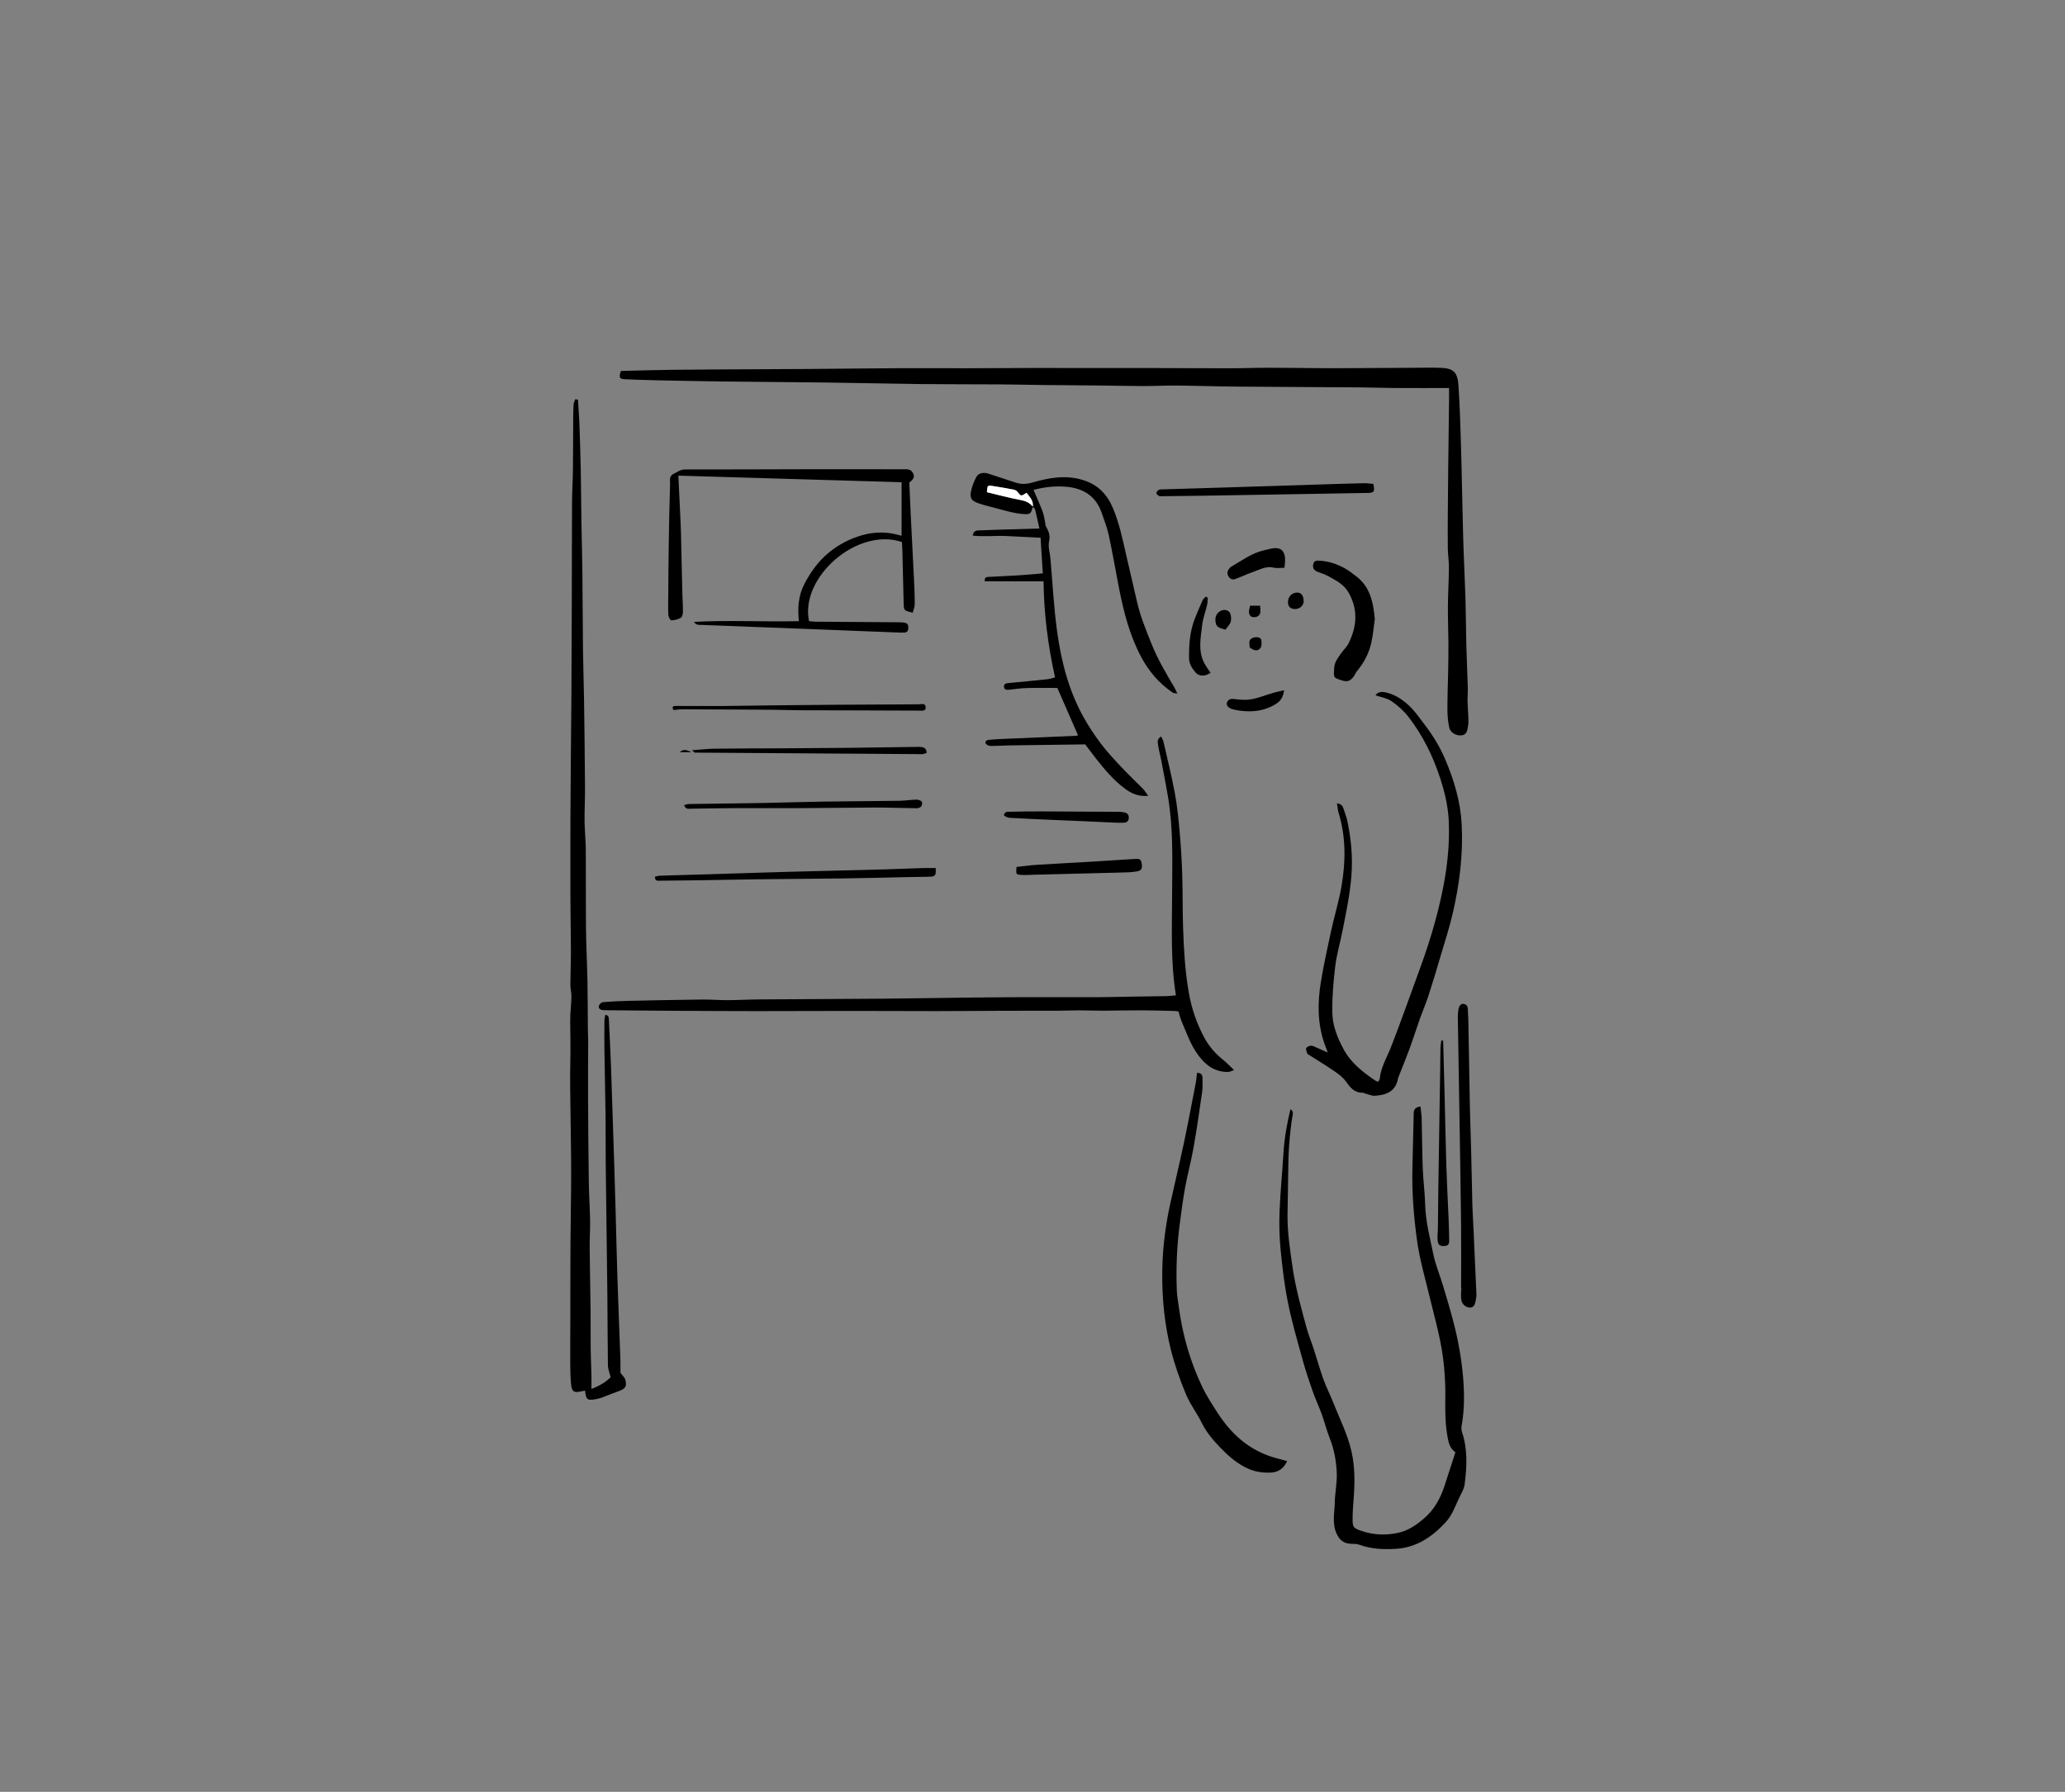 <?xml version="1.0" encoding="UTF-8" standalone="no"?>
<svg
   xmlns:dc="http://purl.org/dc/elements/1.1/"
   xmlns:cc="http://creativecommons.org/ns#"
   xmlns:rdf="http://www.w3.org/1999/02/22-rdf-syntax-ns#"
   xmlns:svg="http://www.w3.org/2000/svg"
   xmlns="http://www.w3.org/2000/svg"
   xmlns:sodipodi="http://sodipodi.sourceforge.net/DTD/sodipodi-0.dtd"
   xmlns:inkscape="http://www.inkscape.org/namespaces/inkscape"
   version="1.1"
   id="svg2"
   xml:space="preserve"
   width="424"
   height="368"
   viewBox="0 0 424 368"
   sodipodi:docname="N4.ai"><rect x="0" y="0" width="424" height="368" fill="#808080" stroke="none"/><defs
     id="defs6"><clipPath
       clipPathUnits="userSpaceOnUse"
       id="clipPath18"><path
         d="M 0,276 H 318 V 0 H 0 Z"
         id="path16" /></clipPath></defs><sodipodi:namedview
     pagecolor="#ffffff"
     bordercolor="#666666"
     borderopacity="1"
     objecttolerance="10"
     gridtolerance="10"
     guidetolerance="10"
     inkscape:pageopacity="0"
     inkscape:pageshadow="2"
     inkscape:window-width="640"
     inkscape:window-height="480"
     id="namedview4" /><g
     id="g10"
     inkscape:groupmode="layer"
     inkscape:label="N4"
     transform="matrix(1.333,0,0,-1.333,0,368)"><g
       id="g12"><g
         id="g14"
         clip-path="url(#clipPath18)"><g
           id="g20"
           transform="translate(223.204,216.286)"><path
             d="m 0,0 c -2.919,0 -5.7,-0.012 -8.48,0.004 -1.708,0.01 -3.416,0.082 -5.124,0.094 -6.423,0.046 -12.847,0.067 -19.27,0.123 -3.048,0.026 -6.094,0.133 -9.142,0.162 -1.673,0.016 -3.347,-0.082 -5.02,-0.08 -2.235,0.004 -4.47,0.061 -6.704,0.085 -2.913,0.03 -5.825,0.044 -8.737,0.076 -2.178,0.024 -4.355,0.081 -6.532,0.095 -4.172,0.027 -8.345,0.008 -12.517,0.054 -4.787,0.053 -9.572,0.172 -14.358,0.234 -5.304,0.069 -10.609,0.093 -15.913,0.16 -3.628,0.045 -7.256,0.123 -10.884,0.199 -1.394,0.029 -2.788,0.085 -4.181,0.147 -0.939,0.041 -1.04,0.222 -0.706,1.277 2.562,0.06 5.152,0.144 7.743,0.175 3.953,0.047 7.906,0.059 11.859,0.083 3.115,0.018 6.231,0.025 9.346,0.049 4.541,0.034 9.081,0.093 13.622,0.116 3.631,0.018 7.262,-0.01 10.893,-0.004 3.27,0.005 6.539,0.034 9.809,0.04 3.232,0.005 6.464,-0.008 9.696,-0.009 2.554,0 5.107,0.011 7.66,0.005 4.378,-0.01 8.756,-0.042 13.134,-0.042 1.992,0 3.984,0.081 5.976,0.081 2.75,0 5.5,-0.05 8.25,-0.064 1.835,-0.01 3.669,0.003 5.504,0.011 2.705,0.012 5.41,0.031 8.115,0.043 1.542,0.007 3.085,0.051 4.624,0 2.048,-0.067 2.649,-0.677 2.788,-2.754 0.106,-1.593 0.184,-3.188 0.242,-4.783 0.09,-2.461 0.163,-4.924 0.224,-7.386 0.094,-3.82 0.153,-7.641 0.264,-11.461 0.088,-3.023 0.251,-6.044 0.343,-9.067 0.073,-2.424 0.074,-4.849 0.137,-7.273 0.057,-2.192 0.164,-4.383 0.227,-6.575 0.021,-0.713 -0.053,-1.43 -0.038,-2.144 0.018,-0.828 0.1,-1.654 0.127,-2.482 0.014,-0.43 0.016,-0.869 -0.059,-1.29 -0.101,-0.575 -0.147,-1.253 -0.894,-1.395 -0.813,-0.156 -1.807,0.354 -1.986,1.142 -0.209,0.921 -0.288,1.888 -0.292,2.835 -0.008,1.948 0.08,3.895 0.114,5.843 0.027,1.504 0.051,3.009 0.042,4.513 -0.012,1.818 -0.096,3.637 -0.081,5.454 0.016,2.019 0.137,4.037 0.154,6.056 0.009,0.989 -0.153,1.978 -0.167,2.969 -0.027,1.873 -0.008,3.746 0.002,5.62 0.011,2.023 0.029,4.047 0.052,6.071 0.043,3.783 0.092,7.566 0.137,11.349 C 0.005,-1.168 0,-0.692 0,0"
             style="fill:#000000;fill-opacity:1;fill-rule:nonzero;stroke:none"
             id="path22" /></g><g
           id="g24"
           transform="translate(89.023,214.49)"><path
             d="m 0,0 c 0.072,-1.14 0.169,-2.28 0.212,-3.421 0.09,-2.392 0.17,-4.784 0.218,-7.177 0.055,-2.712 0.061,-5.424 0.104,-8.136 0.042,-2.657 0.123,-5.313 0.152,-7.969 0.044,-3.908 0.042,-7.817 0.089,-11.725 0.032,-2.669 0.13,-5.336 0.168,-8.005 0.064,-4.498 0.116,-8.996 0.146,-13.495 0.011,-1.666 -0.089,-3.334 -0.069,-5 0.017,-1.466 0.178,-2.931 0.189,-4.397 0.032,-4.057 -0.011,-8.116 0.032,-12.174 0.028,-2.703 0.174,-5.406 0.227,-8.11 0.048,-2.468 0.038,-4.938 0.06,-7.407 0.006,-0.636 0.051,-1.272 0.05,-1.908 -0.004,-2.731 -0.037,-5.461 -0.023,-8.192 0.022,-4.5 0.055,-9.001 0.117,-13.5 0.027,-1.947 0.169,-3.892 0.201,-5.838 0.024,-1.427 -0.08,-2.856 -0.067,-4.283 0.028,-3.206 0.103,-6.411 0.14,-9.617 0.023,-1.99 -0.003,-3.98 0.018,-5.97 0.014,-1.302 0.081,-2.604 0.111,-3.906 0.015,-0.699 0.002,-1.399 0.002,-2.178 1.149,0.417 2.178,1.016 2.956,1.792 -0.169,0.706 -0.406,1.255 -0.415,1.807 -0.056,3.634 -0.047,7.268 -0.088,10.902 -0.075,6.78 -0.175,13.56 -0.252,20.339 -0.027,2.383 0.004,4.765 -0.026,7.147 -0.044,3.474 -0.125,6.948 -0.176,10.421 -0.021,1.436 -0.014,2.872 0,4.308 0.002,0.297 0.087,0.593 0.14,0.926 0.513,-0.092 0.534,-0.407 0.549,-0.725 0.111,-2.429 0.241,-4.856 0.328,-7.286 0.181,-5.106 0.342,-10.213 0.506,-15.32 0.075,-2.345 0.141,-4.69 0.206,-7.036 0.096,-3.5 0.171,-7.002 0.286,-10.502 0.134,-4.067 0.305,-8.132 0.45,-12.198 0.025,-0.708 0.003,-1.417 0.003,-2.087 0.274,-0.388 0.679,-0.73 0.774,-1.142 0.235,-1.022 -0.029,-1.331 -1.087,-1.709 -0.858,-0.306 -1.699,-0.66 -2.554,-0.976 -0.298,-0.11 -0.612,-0.185 -0.925,-0.244 -1.294,-0.248 -1.521,-0.072 -1.653,1.318 -0.227,-0.045 -0.449,-0.084 -0.668,-0.133 -1.035,-0.227 -1.374,-0.022 -1.483,1.079 -0.105,1.069 -0.127,2.148 -0.134,3.223 -0.014,2.187 0.01,4.374 0.014,6.561 0.008,4.005 0,8.011 0.023,12.016 0.02,3.447 0.099,6.894 0.106,10.341 0.006,2.887 -0.057,5.775 -0.084,8.663 -0.027,2.949 -0.122,5.9 -0.047,8.846 0.055,2.135 -0.001,4.263 -0.017,6.394 -0.009,1.222 0.16,2.445 0.187,3.669 0.014,0.631 -0.16,1.265 -0.158,1.897 0.003,1.708 0.083,3.417 0.081,5.125 -0.005,2.713 -0.067,5.426 -0.076,8.138 -0.013,4.153 -0.008,8.305 0.002,12.458 0.008,2.9 0.034,5.8 0.058,8.7 0.028,3.453 0.074,6.906 0.093,10.359 0.029,5.068 0.044,10.136 0.059,15.203 0.014,4.794 0.01,9.588 0.038,14.381 0.01,1.671 0.117,3.342 0.138,5.013 0.031,2.586 0.023,5.172 0.039,7.757 0.004,0.759 0.01,1.52 0.061,2.277 0.018,0.265 0.171,0.521 0.263,0.782 C -0.271,0.051 -0.135,0.025 0,0"
             style="fill:#000000;fill-opacity:1;fill-rule:nonzero;stroke:none"
             id="path26" /></g><g
           id="g28"
           transform="translate(218.796,105.594)"><path
             d="m 0,0 c 0.074,-0.696 0.177,-1.28 0.192,-1.867 0.065,-2.55 0.067,-5.102 0.164,-7.65 0.071,-1.869 0.32,-3.732 0.371,-5.601 0.071,-2.617 0.741,-5.129 1.261,-7.661 0.331,-1.614 0.99,-3.16 1.466,-4.746 0.571,-1.904 1.147,-3.808 1.644,-5.732 0.718,-2.773 1.226,-5.589 1.469,-8.448 0.209,-2.452 0.226,-4.899 -0.199,-7.337 -0.06,-0.346 -0.093,-0.744 0.017,-1.065 0.916,-2.684 0.773,-5.422 0.414,-8.16 -0.074,-0.57 -0.383,-1.123 -0.65,-1.651 -0.694,-1.376 -1.186,-2.949 -2.189,-4.053 -2.049,-2.257 -4.505,-3.989 -7.756,-4.18 -1.931,-0.114 -3.811,-0.036 -5.648,0.639 -0.397,0.146 -0.865,0.111 -1.302,0.136 -1.053,0.062 -1.693,0.53 -2.162,1.551 -0.736,1.601 -0.317,3.2 -0.287,4.795 0.029,1.549 0.379,3.102 0.304,4.639 -0.087,1.773 -0.394,3.542 -1.065,5.229 -0.49,1.232 -0.806,2.531 -1.257,3.778 -0.432,1.195 -0.983,2.348 -1.402,3.547 -0.563,1.615 -1.105,3.241 -1.559,4.89 -0.792,2.879 -1.632,5.754 -2.224,8.676 -0.545,2.69 -0.872,5.433 -1.139,8.167 -0.194,1.98 -0.239,3.989 -0.161,5.978 0.12,3.029 0.426,6.05 0.609,9.077 0.135,2.233 0.543,4.413 1.059,6.615 0.472,-0.255 0.382,-0.625 0.326,-0.972 -0.474,-2.919 -0.658,-5.859 -0.667,-8.815 -0.007,-2.155 -0.084,-4.31 -0.105,-6.465 -0.026,-2.721 0.388,-5.401 0.777,-8.085 0.458,-3.165 1.317,-6.234 2.153,-9.308 0.311,-1.146 0.775,-2.251 1.142,-3.383 0.49,-1.509 0.906,-3.044 1.444,-4.535 0.444,-1.23 1.049,-2.4 1.528,-3.618 0.976,-2.478 2.195,-4.866 2.799,-7.485 0.569,-2.466 0.53,-4.953 0.336,-7.452 -0.083,-1.07 -0.163,-2.145 -0.154,-3.218 0.009,-1.064 0.221,-1.212 1.249,-1.582 1.895,-0.682 3.819,-0.746 5.767,-0.337 1.524,0.32 2.761,1.188 3.927,2.168 1.603,1.347 2.575,3.101 3.215,5.062 0.565,1.732 1.123,3.467 1.678,5.181 -0.811,0.577 -1.018,1.353 -1.168,2.134 -0.406,2.115 -0.423,4.252 -0.384,6.399 0.028,1.504 -0.058,3.014 -0.183,4.514 -0.325,3.904 -1.457,7.64 -2.367,11.428 -0.64,2.662 -1.406,5.291 -1.789,8.034 -0.525,3.758 -0.823,7.505 -0.729,11.291 0.07,2.824 0.146,5.649 0.202,8.474 C -1.022,-0.424 -0.758,-0.13 0,0"
             style="fill:#000000;fill-opacity:1;fill-rule:nonzero;stroke:none"
             id="path30" /></g><g
           id="g32"
           transform="translate(178.857,162.604)"><path
             d="m 0,0 c 0.149,-0.331 0.302,-0.562 0.359,-0.815 0.601,-2.643 1.258,-5.276 1.753,-7.939 0.363,-1.954 0.56,-3.945 0.736,-5.927 0.194,-2.178 0.328,-4.364 0.398,-6.548 0.088,-2.75 0.04,-5.503 0.132,-8.252 0.109,-3.299 0.296,-6.587 0.856,-9.858 0.442,-2.584 1.275,-5.017 2.526,-7.264 0.673,-1.21 1.646,-2.322 2.783,-3.221 0.549,-0.435 1.03,-0.957 1.687,-1.575 -0.442,-0.148 -0.679,-0.294 -0.916,-0.295 -1.989,-0.003 -3.369,0.936 -4.565,2.537 -1.199,1.605 -1.811,3.427 -2.577,5.205 -0.203,0.472 -0.318,0.982 -0.507,1.582 -0.194,0.023 -0.454,0.074 -0.716,0.08 -1.698,0.04 -3.396,0.093 -5.094,0.096 -1.981,0.004 -3.962,-0.052 -5.943,-0.058 -1.189,-0.004 -2.378,0.053 -3.566,0.053 -1.112,-0.001 -2.224,-0.056 -3.336,-0.06 -2.702,-0.009 -5.405,0.005 -8.107,-0.004 -3.465,-0.012 -6.93,-0.05 -10.396,-0.052 -4.388,-0.003 -8.777,0.028 -13.165,0.028 -4.915,-10e-4 -9.83,-0.032 -14.744,-0.029 -4.433,0.003 -8.866,0.029 -13.299,0.054 -3.263,0.019 -6.527,0.052 -9.79,0.08 -0.16,0.001 -0.319,0.006 -0.478,0.018 -0.42,0.031 -0.738,0.252 -0.636,0.672 0.056,0.23 0.389,0.537 0.619,0.556 1.31,0.111 2.627,0.173 3.942,0.202 3.786,0.083 7.572,0.157 11.359,0.202 1.308,0.015 2.617,-0.101 3.926,-0.095 1.665,0.008 3.329,0.104 4.993,0.116 6.348,0.046 12.696,0.057 19.043,0.113 5.966,0.053 11.931,0.17 17.897,0.213 4.985,0.037 9.971,0 14.956,0.013 1.781,0.004 3.562,0.061 5.342,0.089 1.785,0.028 3.57,0.042 5.354,0.077 0.467,0.01 0.933,0.076 1.448,0.12 -0.837,5.212 -0.601,10.357 -0.587,15.497 0.012,4.419 0.174,8.849 -0.368,13.245 -0.306,2.488 -0.847,4.948 -1.296,7.418 -0.143,0.785 -0.371,1.557 -0.483,2.345 C -0.521,-0.947 -0.708,-0.417 0,0"
             style="fill:#000000;fill-opacity:1;fill-rule:nonzero;stroke:none"
             id="path34" /></g><g
           id="g36"
           transform="translate(159.113,197.989)"><path
             d="m 0,0 c -0.069,-0.186 -0.149,-0.369 -0.205,-0.56 -0.151,-0.508 -0.446,-0.6 -0.988,-0.577 -1.695,0.07 -3.277,0.616 -4.892,1.021 -0.807,0.202 -1.615,0.414 -2.399,0.687 -0.937,0.327 -1.252,0.739 -1.078,1.718 0.142,0.802 0.467,1.598 0.849,2.324 0.31,0.59 1.125,0.73 1.803,0.505 1.432,-0.475 2.866,-0.948 4.303,-1.41 0.835,-0.268 1.648,-0.221 2.509,0.028 2.55,0.737 5.125,1.205 7.772,0.396 2.253,-0.688 3.708,-2.131 4.624,-4.296 0.988,-2.334 1.498,-4.779 2.051,-7.225 0.543,-2.404 1.13,-4.798 1.668,-7.203 0.506,-2.262 1.388,-4.383 2.244,-6.528 0.937,-2.347 2.207,-4.494 3.483,-6.651 0.161,-0.271 0.281,-0.566 0.493,-1.001 -0.331,0.063 -0.569,0.043 -0.723,0.148 -2.073,1.411 -3.647,3.236 -4.838,5.465 -1.768,3.309 -2.68,6.868 -3.399,10.5 -0.541,2.732 -1,5.482 -1.583,8.205 -0.256,1.197 -0.706,2.356 -1.108,3.518 C 9.738,1.518 7.928,2.768 5.414,3.055 3.615,3.26 1.841,3.062 0.081,2.605 0.567,1.461 1.067,0.383 1.481,-0.727 1.701,-1.316 1.773,-1.96 1.908,-2.58 1.933,-2.697 1.899,-2.838 1.953,-2.934 2.364,-3.678 2.704,-4.353 2.484,-5.323 2.299,-6.134 2.605,-7.056 2.683,-7.93 c 0.336,-3.77 0.521,-7.561 1.039,-11.306 0.651,-4.711 1.839,-9.3 4.24,-13.481 1.171,-2.038 2.519,-3.933 4.093,-5.699 1.535,-1.722 3.16,-3.34 4.807,-4.946 0.292,-0.285 0.502,-0.655 0.888,-1.17 -1.532,-0.149 -2.6,0.384 -3.547,1.076 -1.777,1.298 -3.18,2.985 -4.529,4.708 -0.563,0.719 -1.106,1.454 -1.628,2.142 -3.972,-0.052 -7.876,-0.099 -11.779,-0.158 -0.955,-0.014 -1.911,-0.096 -2.866,-0.079 -0.248,0.005 -0.653,0.227 -0.703,0.421 -0.102,0.403 0.274,0.5 0.618,0.524 0.516,0.036 1.032,0.089 1.548,0.111 3.905,0.17 7.81,0.332 11.714,0.501 0.117,0.005 0.232,0.045 0.365,0.072 -1.064,2.439 -2.123,4.866 -3.187,7.303 -1.539,0 -3.128,0.032 -4.715,-0.012 -0.913,-0.025 -1.823,-0.169 -2.733,-0.267 -0.404,-0.043 -0.771,0.036 -0.776,0.501 -0.005,0.467 0.381,0.504 0.77,0.539 1.981,0.179 3.961,0.375 5.939,0.584 0.351,0.037 0.692,0.166 1.159,0.283 -1.078,4.853 -1.709,9.726 -1.772,14.8 h -9.051 c -0.078,0.702 0.323,0.664 0.679,0.683 1.591,0.084 3.182,0.156 4.772,0.256 1.111,0.07 2.219,0.18 3.485,0.285 -0.115,1.845 -0.225,3.609 -0.343,5.494 -1.822,0.091 -3.563,0.187 -5.305,0.264 -1.688,0.075 -3.388,-0.132 -5.146,0.057 0.106,0.722 0.519,0.794 0.967,0.81 1.195,0.043 2.391,0.085 3.586,0.122 1.863,0.057 3.727,0.109 5.718,0.167 -0.228,1.026 -0.432,1.99 -0.668,2.947 -0.036,0.146 -0.227,0.254 -0.346,0.379 0.14,0.944 -0.486,1.52 -0.965,2.176 C -1.851,1.589 -1.837,1.6 -2.406,2.33 -2.533,2.493 -2.783,2.607 -2.995,2.648 -4.089,2.857 -5.186,3.052 -6.287,3.216 -7.003,3.323 -7.023,3.278 -7.097,2.246 -5.388,1.841 -3.666,1.372 -1.918,1.046 -1.122,0.898 -0.493,0.618 0,0"
             style="fill:#000000;fill-opacity:1;fill-rule:nonzero;stroke:none"
             id="path38" /></g><g
           id="g40"
           transform="translate(211.87,168.945)"><path
             d="m 0,0 c 0.318,0.466 0.816,0.624 1.621,0.439 1.318,-0.303 2.414,-1.01 3.403,-1.898 1.011,-0.908 1.756,-2.029 2.578,-3.103 1.267,-1.656 2.329,-3.4 3.136,-5.298 1.359,-3.197 2.353,-6.473 2.538,-10.002 0.245,-4.662 -0.33,-9.218 -1.374,-13.727 -0.529,-2.283 -1.264,-4.518 -1.927,-6.768 -0.584,-1.98 -1.171,-3.959 -1.81,-5.921 -0.39,-1.199 -0.898,-2.359 -1.32,-3.548 -0.529,-1.49 -1.001,-3 -1.542,-4.486 -0.49,-1.347 -1.041,-2.672 -1.562,-4.008 -0.102,-0.26 -0.225,-0.518 -0.28,-0.788 -0.389,-1.922 -1.751,-2.469 -3.524,-2.589 -0.519,-0.036 -1.06,0.23 -1.59,0.362 -0.115,0.028 -0.226,0.108 -0.339,0.107 -1.297,-0.016 -1.932,0.846 -2.61,1.787 -0.451,0.627 -1.133,1.119 -1.785,1.565 -1.246,0.855 -2.543,1.635 -3.819,2.447 -0.101,0.064 -0.251,0.119 -0.283,0.211 -0.097,0.28 -0.273,0.63 -0.179,0.851 0.086,0.203 0.481,0.375 0.742,0.379 0.294,0.005 0.595,-0.184 0.886,-0.306 0.494,-0.208 0.982,-0.429 1.686,-0.739 -0.237,0.636 -0.393,1.024 -0.528,1.419 -1.041,3.052 -1.055,6.184 -0.55,9.311 0.438,2.706 1.032,5.39 1.615,8.071 0.49,2.257 1.178,4.475 1.573,6.746 0.661,3.809 0.712,7.626 -0.437,11.383 -0.131,0.428 -0.156,0.888 -0.253,1.469 0.642,-0.108 0.867,-0.389 0.992,-0.782 0.217,-0.684 0.491,-1.358 0.634,-2.057 0.569,-2.783 0.826,-5.574 0.594,-8.434 -0.237,-2.915 -0.843,-5.75 -1.411,-8.6 -0.35,-1.756 -0.866,-3.489 -1.077,-5.259 -0.282,-2.356 -0.482,-4.742 -0.448,-7.11 0.029,-1.996 0.777,-3.87 1.734,-5.649 1.137,-2.112 2.941,-3.513 4.859,-4.815 0.126,-0.086 0.286,-0.122 0.468,-0.196 0.093,0.157 0.225,0.282 0.237,0.419 0.169,1.79 1.106,3.303 1.745,4.926 0.756,1.919 1.459,3.86 2.17,5.796 0.794,2.162 1.566,4.332 2.357,6.494 1.285,3.515 2.373,7.086 3.183,10.742 0.866,3.909 1.37,7.851 1.18,11.861 -0.107,2.243 -0.625,4.414 -1.321,6.535 -1.113,3.393 -2.669,6.58 -4.859,9.409 -0.722,0.933 -1.637,1.769 -2.61,2.435 C 1.776,-0.429 0.822,-0.287 0,0"
             style="fill:#000000;fill-opacity:1;fill-rule:nonzero;stroke:none"
             id="path42" /></g><g
           id="g44"
           transform="translate(140.066,201.722)"><path
             d="m 0,0 c 0.069,-1.618 0.126,-3.132 0.201,-4.645 0.173,-3.502 0.361,-7.004 0.531,-10.506 0.058,-1.196 0.111,-2.394 0.1,-3.59 -0.004,-0.439 -0.201,-0.877 -0.309,-1.311 -1.338,0.323 -1.361,0.322 -1.393,1.394 -0.078,2.704 -0.132,5.409 -0.199,8.113 -0.011,0.471 -0.04,0.942 -0.059,1.373 -6.839,2.357 -15.746,-5.392 -14.319,-12.179 0.304,-0.028 0.643,-0.085 0.983,-0.087 4.312,-0.033 8.624,-0.056 12.937,-0.089 0.315,-0.003 0.641,-0.018 0.941,-0.102 0.441,-0.122 0.444,-0.509 0.424,-0.882 -0.021,-0.382 -0.226,-0.582 -0.605,-0.601 -0.2,-0.009 -0.4,-0.016 -0.6,-0.008 -4.988,0.195 -9.975,0.395 -14.963,0.587 -5.216,0.202 -10.432,0.395 -15.648,0.599 -0.372,0.015 -0.801,-0.1 -1.198,0.465 5.427,0.301 10.714,-0.015 16.167,0.112 -0.218,2 -0.078,3.973 0.861,5.763 0.946,1.802 2.121,3.455 3.714,4.769 1.563,1.289 3.321,2.207 5.271,2.741 1.963,0.539 3.932,0.525 5.971,-0.123 V 0.05 c -11.463,0.338 -22.92,0.677 -34.385,1.016 0.099,-2.049 0.194,-3.992 0.285,-5.936 0.044,-0.956 0.095,-1.913 0.118,-2.871 0.076,-3.071 0.136,-6.142 0.21,-9.213 0.024,-0.99 0.101,-1.979 0.092,-2.968 -0.003,-0.317 -0.112,-0.787 -0.332,-0.916 -0.425,-0.248 -0.961,-0.382 -1.454,-0.391 -0.155,-0.003 -0.447,0.536 -0.461,0.836 -0.052,1.116 -0.018,2.236 -0.009,3.354 0.018,2.353 0.027,4.706 0.065,7.058 0.051,3.263 0.104,6.526 0.211,9.786 0.018,0.548 -0.219,1.197 0.652,1.601 0.543,0.252 0.964,0.611 1.641,0.61 6.073,-0.01 12.146,0.028 18.218,0.037 5.193,0.007 10.386,-0.009 15.578,-0.003 0.496,0 0.966,0.001 1.259,-0.484 C 0.873,0.941 0.769,0.615 0,0"
             style="fill:#000000;fill-opacity:1;fill-rule:nonzero;stroke:none"
             id="path46" /></g><g
           id="g48"
           transform="translate(198.267,50.955)"><path
             d="m 0,0 c -0.561,-1.181 -1.388,-1.68 -2.349,-1.751 -1.457,-0.108 -2.834,0.119 -4.213,0.853 -1.483,0.79 -2.672,1.865 -3.785,3.025 -1.085,1.13 -2.109,2.337 -2.822,3.789 -0.728,1.483 -1.771,2.824 -2.404,4.341 -0.929,2.227 -1.739,4.505 -2.332,6.868 -0.476,1.898 -0.808,3.814 -1.03,5.735 -0.259,2.251 -0.344,4.537 -0.297,6.803 0.07,3.389 0.511,6.752 1.238,10.068 0.672,3.069 1.418,6.122 2.068,9.196 0.659,3.112 1.245,6.24 1.85,9.363 0.097,0.502 0.124,1.017 0.182,1.518 0.635,0.048 0.848,-0.301 0.853,-0.802 0.007,-0.716 0.043,-1.443 -0.058,-2.148 -0.414,-2.879 -0.829,-5.76 -1.334,-8.624 -0.358,-2.034 -0.91,-4.034 -1.283,-6.067 -0.343,-1.874 -0.583,-3.768 -0.832,-5.659 -0.447,-3.404 -0.582,-6.826 -0.449,-10.255 0.035,-0.905 0.22,-1.805 0.341,-2.706 0.561,-4.171 1.708,-8.151 3.513,-11.975 0.707,-1.497 1.592,-2.847 2.475,-4.211 C -8.735,4.372 -6.223,2.032 -2.81,0.809 -1.959,0.504 -1.071,0.305 0,0"
             style="fill:#000000;fill-opacity:1;fill-rule:nonzero;stroke:none"
             id="path50" /></g><g
           id="g52"
           transform="translate(225.059,77.644)"><path
             d="m 0,0 c 0,3.269 0.026,6.538 -0.006,9.807 -0.046,4.7 -0.131,9.399 -0.206,14.099 -0.095,5.945 -0.197,11.89 -0.292,17.835 -0.004,0.239 0.021,0.479 0.037,0.718 0.064,0.92 0.369,1.392 0.893,1.289 C 1.122,43.611 1.021,43.002 1.055,42.5 1.09,41.983 1.111,41.464 1.12,40.946 1.198,36.606 1.264,32.267 1.351,27.927 1.395,25.774 1.486,23.622 1.539,21.469 1.611,18.566 1.658,15.663 1.736,12.76 1.77,11.485 1.858,10.211 1.917,8.936 2.068,5.632 2.224,2.328 2.359,-0.978 2.374,-1.362 2.29,-1.757 2.208,-2.137 2.102,-2.629 1.904,-3.075 1.282,-3.031 0.689,-2.99 0.143,-2.495 0.045,-1.909 -0.007,-1.595 -0.016,-1.272 -0.015,-0.954 -0.014,-0.636 0.024,-0.318 0.046,0 0.03,0 0.015,0 0,0"
             style="fill:#000000;fill-opacity:1;fill-rule:nonzero;stroke:none"
             id="path54" /></g><g
           id="g56"
           transform="translate(211.765,180.7)"><path
             d="m 0,0 c -0.137,-0.968 -0.244,-2.355 -0.547,-3.698 -0.368,-1.626 -1.143,-3.089 -2.231,-4.374 -0.176,-0.207 -0.26,-0.49 -0.42,-0.715 -0.57,-0.799 -1.031,-0.95 -1.924,-0.659 -1.314,0.428 -1.214,0.423 -1.134,1.889 0.051,0.936 0.564,1.538 1.024,2.212 0.374,0.548 0.899,1.011 1.19,1.594 1.297,2.595 1.496,5.217 10e-4,7.826 -0.731,1.276 -1.985,1.903 -3.203,2.563 -0.485,0.263 -1.025,0.425 -1.544,0.624 -0.588,0.225 -0.82,0.609 -0.694,1.188 0.13,0.598 0.602,0.556 1.042,0.529 C -7.063,8.893 -5.784,8.453 -4.591,7.793 -3.979,7.455 -3.427,7.005 -2.867,6.581 -0.824,5.034 -0.244,2.815 0,0"
             style="fill:#000000;fill-opacity:1;fill-rule:nonzero;stroke:none"
             id="path58" /></g><g
           id="g60"
           transform="translate(144.122,142.328)"><path
             d="m 0,0 c 0.089,-1.125 -0.059,-1.313 -0.958,-1.337 -1.355,-0.035 -2.711,-0.044 -4.066,-0.072 -2.951,-0.06 -5.901,-0.143 -8.853,-0.182 -4.575,-0.061 -9.151,-0.086 -13.727,-0.142 -2.943,-0.036 -5.886,-0.106 -8.828,-0.151 -1.992,-0.031 -3.983,-0.045 -5.974,-0.062 -0.382,-0.003 -0.843,-0.108 -0.837,0.616 0.253,0.052 0.505,0.142 0.759,0.151 2.794,0.09 5.588,0.165 8.382,0.249 3.865,0.117 7.73,0.25 11.596,0.356 4.859,0.132 9.719,0.238 14.578,0.368 1.946,0.052 3.892,0.142 5.838,0.203 C -1.419,0.018 -0.745,0 0,0"
             style="fill:#000000;fill-opacity:1;fill-rule:nonzero;stroke:none"
             id="path62" /></g><g
           id="g64"
           transform="translate(211.535,201.514)"><path
             d="m 0,0 c 0.252,-1.173 0.141,-1.374 -0.825,-1.392 -4.861,-0.091 -9.723,-0.166 -14.585,-0.247 -3.825,-0.063 -7.65,-0.131 -11.475,-0.191 -1.875,-0.029 -3.75,-0.045 -5.625,-0.065 -0.16,-10e-4 -0.348,-0.038 -0.472,0.032 -0.179,0.101 -0.429,0.283 -0.431,0.434 -0.003,0.174 0.195,0.42 0.37,0.51 0.197,0.101 0.466,0.075 0.704,0.082 2.832,0.087 5.665,0.165 8.497,0.254 5.217,0.163 10.435,0.332 15.653,0.496 2.23,0.07 4.461,0.144 6.691,0.194 C -0.99,0.118 -0.48,0.037 0,0"
             style="fill:#000000;fill-opacity:1;fill-rule:nonzero;stroke:none"
             id="path66" /></g><g
           id="g68"
           transform="translate(222.294,115.76)"><path
             d="m 0,0 c 0.076,-2.866 0.157,-5.732 0.228,-8.598 0.089,-3.545 0.15,-7.091 0.261,-10.636 0.085,-2.709 0.234,-5.417 0.346,-8.126 0.046,-1.109 0.077,-2.219 0.096,-3.329 0.008,-0.442 0.018,-0.895 -0.62,-0.961 -0.755,-0.078 -1.064,0.07 -1.159,0.825 -0.074,0.582 0.028,1.184 0.036,1.778 0.027,2.117 0.039,4.234 0.071,6.351 0.087,5.742 0.181,11.484 0.27,17.226 0.022,1.436 0.026,2.872 0.057,4.308 0.009,0.387 0.084,0.773 0.129,1.159 C -0.19,-0.002 -0.095,-0.001 0,0"
             style="fill:#000000;fill-opacity:1;fill-rule:nonzero;stroke:none"
             id="path70" /></g><g
           id="g72"
           transform="translate(156.573,142.496)"><path
             d="m 0,0 c 1.086,0.116 2.109,0.263 3.138,0.328 2.935,0.187 5.872,0.333 8.808,0.508 2.104,0.126 4.206,0.285 6.31,0.402 C 19.069,1.283 19.19,1.157 19.3,0.454 19.403,-0.21 19.26,-0.55 18.568,-0.68 17.763,-0.831 16.927,-0.836 16.103,-0.859 11.644,-0.979 7.185,-1.086 2.727,-1.196 2.054,-1.213 1.378,-1.271 0.71,-1.222 -0.09,-1.164 -0.087,-1.123 0,0"
             style="fill:#000000;fill-opacity:1;fill-rule:nonzero;stroke:none"
             id="path74" /></g><g
           id="g76"
           transform="translate(105.388,152.036)"><path
             d="m 0,0 c 0.292,0.065 0.51,0.154 0.729,0.157 3.864,0.059 7.728,0.096 11.592,0.164 2.944,0.051 5.888,0.162 8.832,0.207 3.988,0.06 7.977,0.071 11.965,0.127 0.872,0.013 1.742,0.156 2.614,0.18 0.287,0.008 0.654,-0.096 0.843,-0.288 0.124,-0.125 0.081,-0.567 -0.051,-0.747 -0.132,-0.18 -0.469,-0.293 -0.715,-0.291 -2.151,0.02 -4.302,0.109 -6.452,0.107 C 25.652,-0.389 21.947,-0.46 18.242,-0.477 14.781,-0.492 11.32,-0.461 7.86,-0.474 5.589,-0.483 3.319,-0.539 1.049,-0.563 0.678,-0.567 0.224,-0.722 0,0"
             style="fill:#000000;fill-opacity:1;fill-rule:nonzero;stroke:none"
             id="path78" /></g><g
           id="g80"
           transform="translate(106.574,160.476)"><path
             d="m 0,0 c 1.332,0.098 2.392,0.23 3.452,0.243 3.546,0.043 7.092,0.04 10.638,0.06 3.275,0.018 6.551,0.033 9.826,0.068 3.534,0.038 7.069,0.098 10.603,0.146 0.28,0.004 0.564,0.024 0.838,-0.018 0.469,-0.071 0.812,-0.291 0.794,-0.913 -0.23,-0.067 -0.448,-0.185 -0.666,-0.184 C 23.821,-0.529 12.156,-0.45 0.492,-0.363 0.408,-0.363 0.325,-0.246 0,0"
             style="fill:#000000;fill-opacity:1;fill-rule:nonzero;stroke:none"
             id="path82" /></g><g
           id="g84"
           transform="translate(103.744,166.671)"><path
             d="m 0,0 c -0.248,0.411 -0.132,0.628 0.24,0.629 2.389,0.008 4.778,-0.021 7.167,-0.006 2.71,0.018 5.419,0.076 8.128,0.106 3.025,0.034 6.051,0.063 9.076,0.083 4.395,0.031 8.79,0.055 13.184,0.073 0.401,0.001 0.999,0.227 1.042,-0.432 0.044,-0.679 -0.577,-0.54 -0.978,-0.539 -3.675,0.002 -7.35,0.025 -11.025,0.038 -2.306,0.008 -4.611,-0.001 -6.917,0.014 C 18.491,-0.025 17.066,0.02 15.64,0.04 14.611,0.055 13.582,0.058 12.553,0.064 8.822,0.084 5.091,0.106 1.361,0.116 0.926,0.117 0.49,0.044 0,0"
             style="fill:#000000;fill-opacity:1;fill-rule:nonzero;stroke:none"
             id="path86" /></g><g
           id="g88"
           transform="translate(154.622,150.479)"><path
             d="M 0,0 C 0.165,0.616 0.635,0.515 0.994,0.524 2.586,0.563 4.178,0.583 5.77,0.579 9.723,0.568 13.676,0.541 17.629,0.514 c 0.318,-0.003 0.642,-0.025 0.95,-0.092 0.429,-0.094 0.689,-0.33 0.669,-0.838 -0.02,-0.517 -0.301,-0.722 -0.747,-0.746 -0.477,-0.026 -0.958,-0.011 -1.436,0.009 -1.553,0.067 -3.106,0.147 -4.66,0.215 C 8.858,-0.782 5.31,-0.652 1.766,-0.456 1.182,-0.423 0.489,-0.498 0,0"
             style="fill:#000000;fill-opacity:1;fill-rule:nonzero;stroke:none"
             id="path90" /></g><g
           id="g92"
           transform="translate(197.856,188.593)"><path
             d="m 0,0 c -0.615,0 -1.188,-0.105 -1.705,0.023 -0.888,0.22 -1.644,-0.102 -2.417,-0.388 -1.078,-0.399 -2.151,-0.819 -3.205,-1.277 -0.512,-0.222 -0.922,-0.236 -1.255,0.251 -0.324,0.472 -0.263,0.917 0.175,1.38 0.055,0.058 0.109,0.124 0.176,0.162 1.642,0.938 3.165,2.112 5.063,2.537 C -2.7,2.793 -2.239,2.934 -1.766,3 -0.642,3.155 -0.028,2.675 0.083,1.524 0.127,1.071 0.038,0.605 0,0"
             style="fill:#000000;fill-opacity:1;fill-rule:nonzero;stroke:none"
             id="path94" /></g><g
           id="g96"
           transform="translate(186.037,184.001)"><path
             d="m 0,0 c -0.032,-0.384 -0.02,-0.777 -0.106,-1.149 -0.242,-1.047 -0.648,-2.071 -0.765,-3.13 -0.213,-1.917 -0.639,-3.881 0.292,-5.741 0.276,-0.552 0.669,-1.045 1.007,-1.562 -0.812,-0.601 -1.786,-0.593 -2.342,0.075 -0.506,0.609 -0.953,1.287 -0.966,2.135 -0.036,2.164 0.126,4.3 0.967,6.33 0.364,0.879 0.723,1.76 1.114,2.626 0.095,0.213 0.309,0.372 0.469,0.555 C -0.22,0.093 -0.11,0.046 0,0"
             style="fill:#000000;fill-opacity:1;fill-rule:nonzero;stroke:none"
             id="path98" /></g><g
           id="g100"
           transform="translate(197.802,169.727)"><path
             d="m 0,0 c -0.172,-1.031 -0.498,-1.606 -1.145,-2.032 -1.72,-1.136 -3.608,-1.384 -5.601,-1.126 -0.395,0.051 -0.791,0.119 -1.176,0.22 -0.665,0.175 -1.048,0.632 -0.883,1.062 0.213,0.554 0.683,0.574 1.191,0.512 0.513,-0.062 1.031,-0.12 1.548,-0.119 1.551,0.002 2.943,0.673 4.397,1.085 C -1.189,-0.262 -0.697,-0.165 0,0"
             style="fill:#000000;fill-opacity:1;fill-rule:nonzero;stroke:none"
             id="path102" /></g><g
           id="g104"
           transform="translate(188.764,179.057)"><path
             d="M 0,0 C -1.256,0.321 -1.466,0.517 -1.546,1.381 -1.61,2.075 -1.282,2.641 -0.683,2.917 -0.242,3.12 0.168,3.074 0.539,2.783 0.867,2.527 0.988,1.466 0.723,0.997 0.532,0.659 0.268,0.364 0,0"
             style="fill:#000000;fill-opacity:1;fill-rule:nonzero;stroke:none"
             id="path106" /></g><g
           id="g108"
           transform="translate(200.808,183.458)"><path
             d="m 0,0 c 0.018,-0.618 -0.523,-1.167 -1.197,-1.216 -0.74,-0.054 -1.188,0.299 -1.215,0.958 -0.036,0.896 0.546,1.549 1.396,1.569 C -0.371,1.326 -0.025,0.88 0,0"
             style="fill:#000000;fill-opacity:1;fill-rule:nonzero;stroke:none"
             id="path110" /></g><g
           id="g112"
           transform="translate(192.485,176.326)"><path
             d="M 0,0 C 0.036,0.51 -0.287,1.121 0.424,1.44 0.982,1.691 1.717,1.571 1.797,1.161 1.879,0.739 1.871,0.134 1.625,-0.152 1.151,-0.704 0.552,-0.412 0,0"
             style="fill:#000000;fill-opacity:1;fill-rule:nonzero;stroke:none"
             id="path114" /></g><g
           id="g116"
           transform="translate(194.093,182.746)"><path
             d="M 0,0 C 0.05,-0.723 0.223,-1.385 -0.481,-1.69 -0.754,-1.809 -1.276,-1.791 -1.45,-1.61 -1.885,-1.159 -1.666,-0.585 -1.532,0 Z"
             style="fill:#000000;fill-opacity:1;fill-rule:nonzero;stroke:none"
             id="path118" /></g><g
           id="g120"
           transform="translate(106.503,160.177)"><path
             d="M 0,0 H -1.789 C -1.2,0.595 -0.6,0.282 0,0"
             style="fill:#000000;fill-opacity:1;fill-rule:nonzero;stroke:none"
             id="path122" /></g><g
           id="g124"
           transform="translate(159.113,197.989)"><path
             d="m 0,0 c -0.493,0.618 -1.122,0.898 -1.918,1.046 -1.748,0.326 -3.47,0.795 -5.179,1.2 0.074,1.032 0.094,1.077 0.81,0.97 C -5.186,3.052 -4.089,2.857 -2.995,2.648 -2.783,2.607 -2.533,2.493 -2.406,2.33 -1.837,1.6 -1.851,1.589 -0.989,2.157 -0.51,1.501 0.116,0.925 -0.024,-0.019 -0.025,-0.019 0,0 0,0"
             style="fill:#ffffff;fill-opacity:1;fill-rule:nonzero;stroke:none"
             id="path126" /></g></g></g></g></svg>
